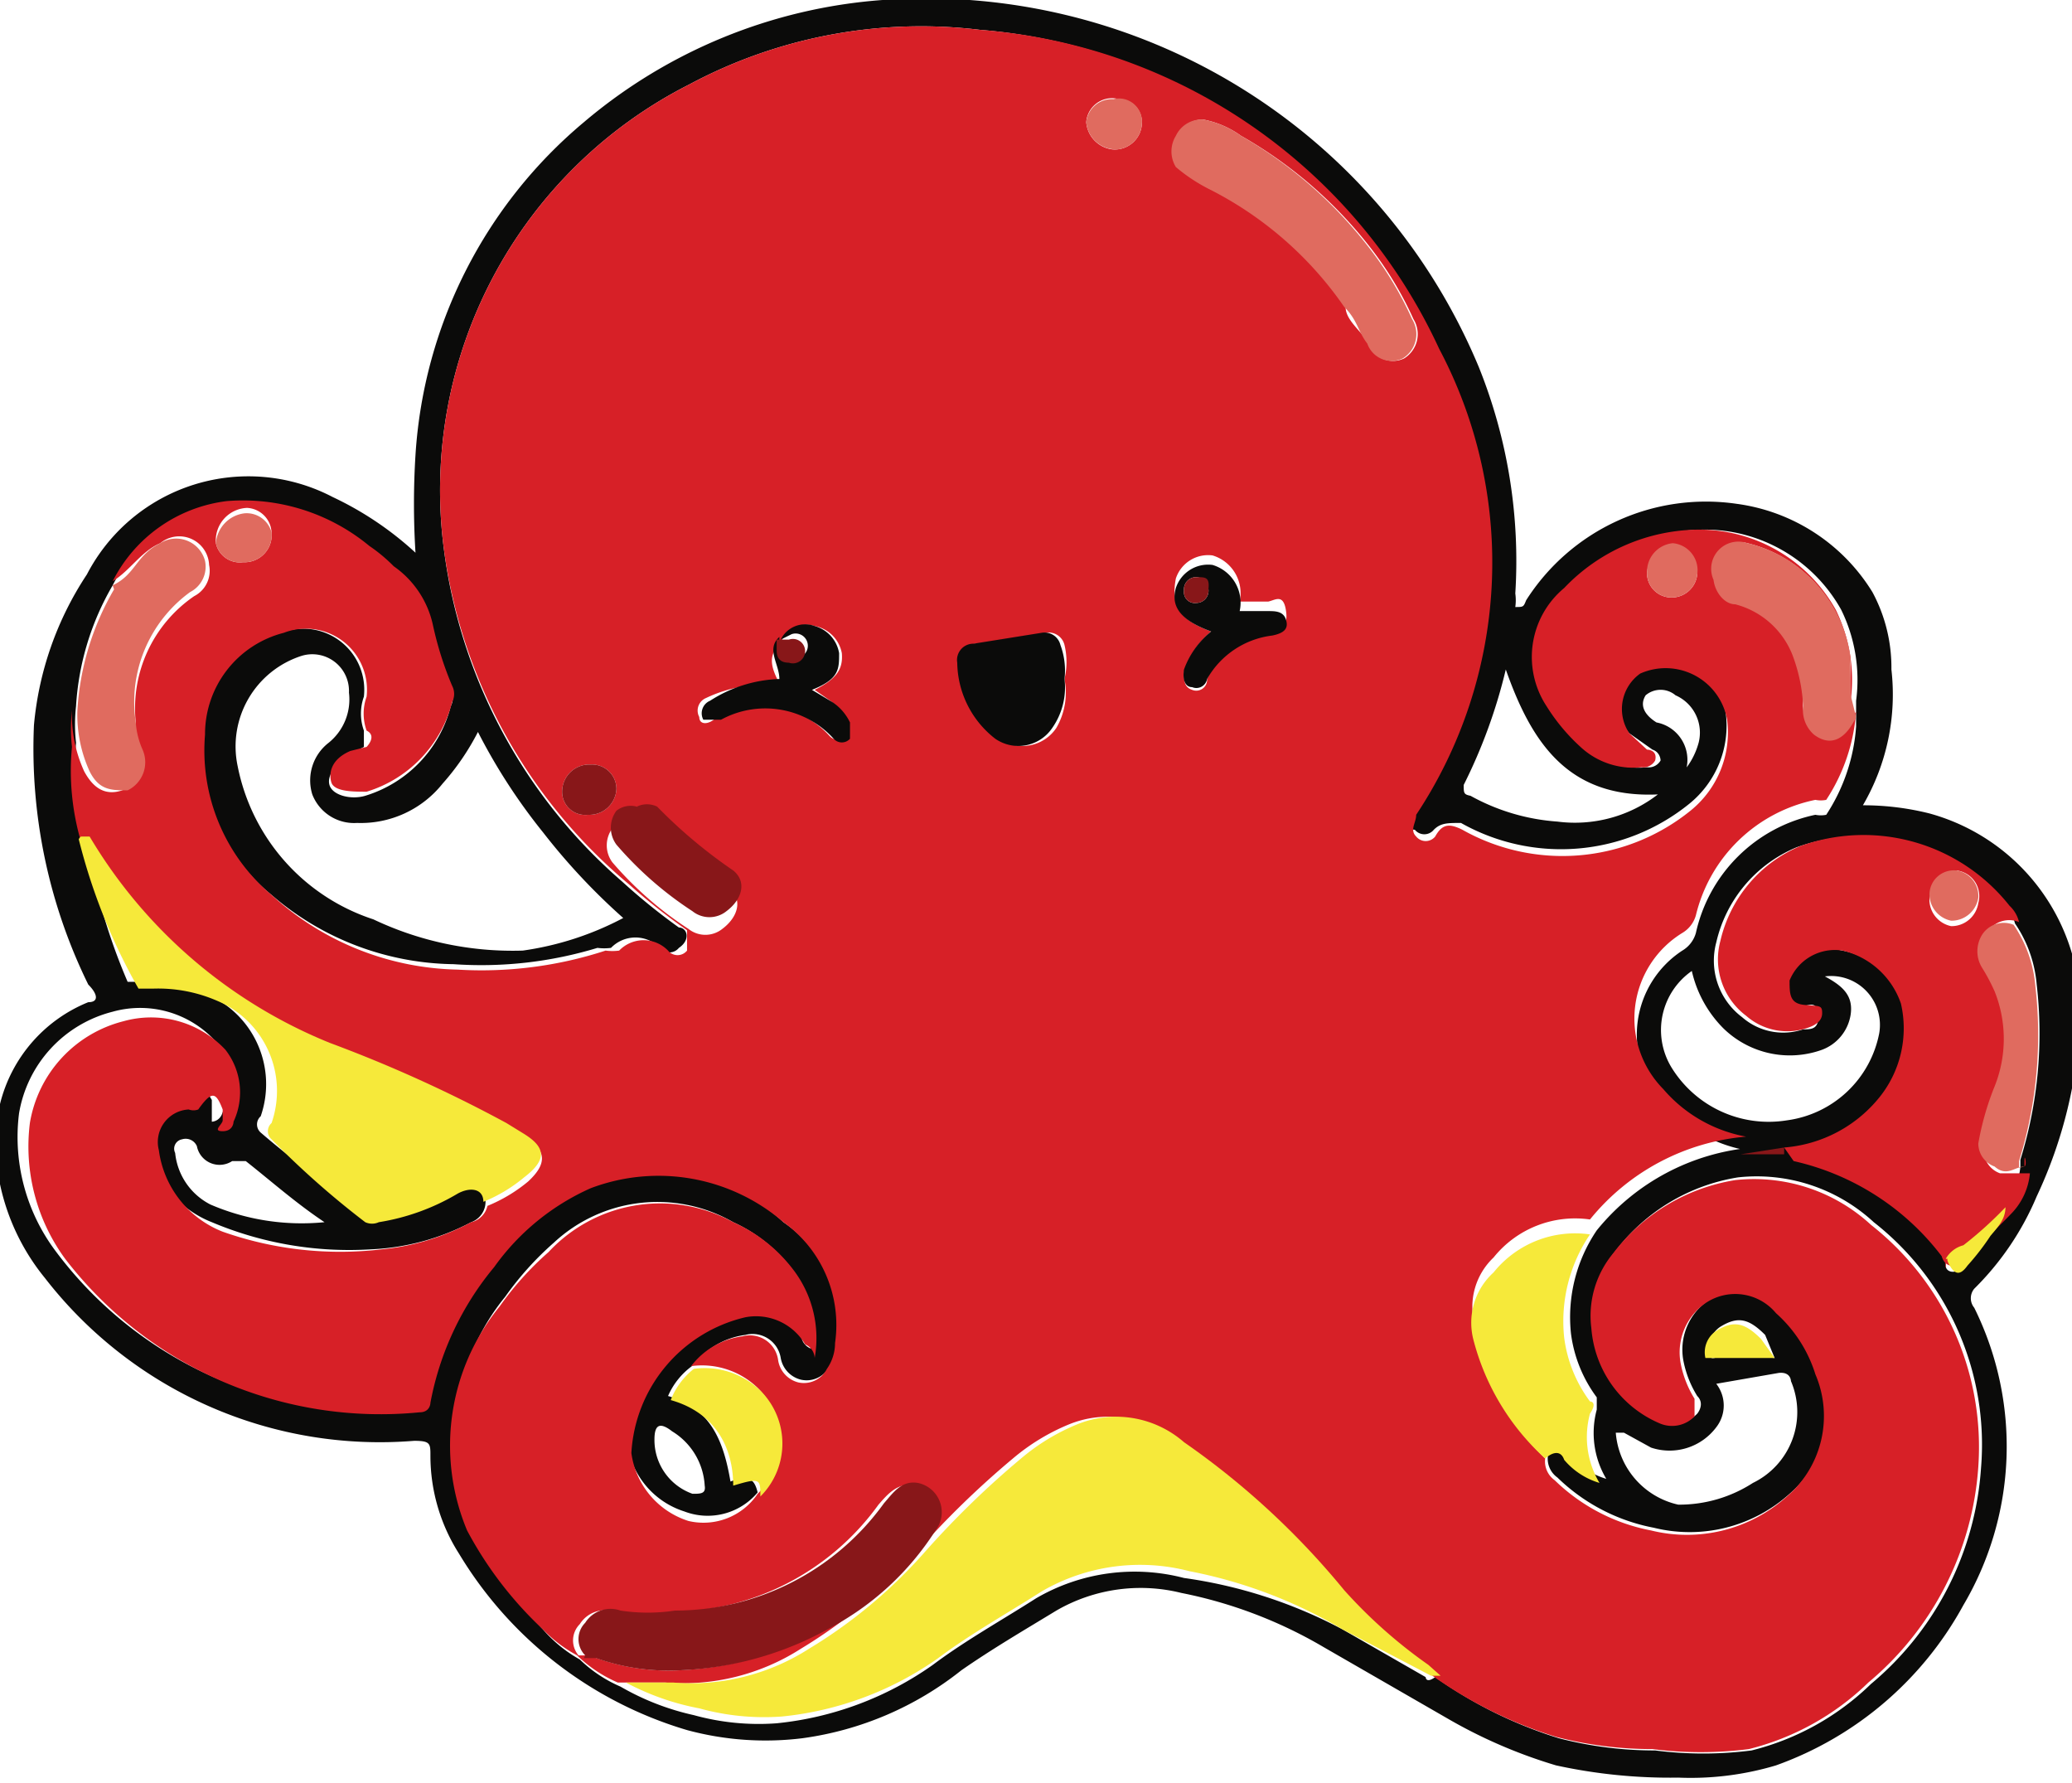 <svg id="Layer_1" data-name="Layer 1" xmlns="http://www.w3.org/2000/svg" viewBox="0 0 15.26 13.13"><defs><style>.cls-1{fill:#0b0b0a;}.cls-2{fill:#d72027;}.cls-3{fill:#f6e93a;}.cls-4{fill:#e06b5f;}.cls-5{fill:#881719;}</style></defs><title>Artboard 72</title><path class="cls-1" d="M0,8.19s0,0,0-.06a1.09,1.09,0,0,1,.65-.75c.08,0,.07-.06,0-.13a3.94,3.94,0,0,1-.4-1.91A2.4,2.4,0,0,1,.64,4.23a1.34,1.34,0,0,1,1.81-.57,2.42,2.42,0,0,1,.61.41,5.79,5.79,0,0,1,0-.72A3.48,3.48,0,0,1,4.3.9,3.83,3.83,0,0,1,6.5,0a4.41,4.41,0,0,1,4.39,2.7,3.82,3.82,0,0,1,.27,1.67.36.36,0,0,1,0,.1c.06,0,.06,0,.08-.05a1.57,1.57,0,0,1,1.55-.71,1.39,1.39,0,0,1,1,.65,1.17,1.17,0,0,1,.14.57,1.62,1.62,0,0,1-.21,1,2,2,0,0,1,.49.06,1.51,1.51,0,0,1,1.11,1.5A3.38,3.38,0,0,1,15,8.81a2.1,2.1,0,0,1-.46.68.11.11,0,0,0,0,.14,2.3,2.3,0,0,1-.08,2.19A2.55,2.55,0,0,1,13.08,13a2.19,2.19,0,0,1-.72.09,3.93,3.93,0,0,1-.9-.09,3.69,3.69,0,0,1-.79-.34l-.92-.53a3.35,3.35,0,0,0-1.05-.4,1.24,1.24,0,0,0-.92.13c-.23.14-.47.28-.7.44a2.4,2.4,0,0,1-1.17.5,2.21,2.21,0,0,1-.85-.06,2.93,2.93,0,0,1-1.68-1.3,1.34,1.34,0,0,1-.21-.72c0-.09,0-.11-.12-.11A3.12,3.12,0,0,1,.33,9.41,1.62,1.62,0,0,1,0,8.72s0-.07,0-.07ZM14.33,9.27s0,0,0,.05.08.07.13,0a1.84,1.84,0,0,0,.17-.22c.05-.06.12-.12.11-.21a.49.49,0,0,0,.14-.3h0s0,0,0-.05a3.14,3.14,0,0,0,.12-1.29.94.94,0,0,0-.16-.45,0,0,0,0,0,0,0h0a.24.24,0,0,0-.07-.12,1.37,1.37,0,0,0-1.54-.44,1,1,0,0,0-.59.7.52.52,0,0,0,.19.55.46.46,0,0,0,.45.09c.06,0,.12,0,.11-.11s-.07-.06-.13-.06-.16-.08-.11-.18A.36.36,0,0,1,13.57,7a.6.6,0,0,1,.46.41.81.81,0,0,1-.18.68,1,1,0,0,1-.71.38h-.28a1.05,1.05,0,0,1-.61-.35A.74.74,0,0,1,12.39,7a.22.22,0,0,0,.1-.13A1.14,1.14,0,0,1,13.37,6a.2.2,0,0,0,.08,0,1.36,1.36,0,0,0,.22-.65V5.16a1.17,1.17,0,0,0-.11-.67,1.15,1.15,0,0,0-1-.59,1.38,1.38,0,0,0-1,.43.66.66,0,0,0-.13.87,1.42,1.42,0,0,0,.25.3.57.57,0,0,0,.45.15.1.1,0,0,0,.1-.05s0-.06-.06-.08L12,5.4a.32.32,0,0,1,.07-.49.46.46,0,0,1,.64.34.74.74,0,0,1-.27.67,1.5,1.5,0,0,1-1.68.14c-.1,0-.15,0-.2.05a.09.09,0,0,1-.14,0c-.07,0,0-.1,0-.16V6a3.36,3.36,0,0,0,.17-3.41A4.06,4.06,0,0,0,7.22.22a3.62,3.62,0,0,0-2.14.4A3.35,3.35,0,0,0,3.27,4.05,3.89,3.89,0,0,0,4.58,6.49,4.58,4.58,0,0,0,5,6.83c.06,0,.09.09,0,.15a.09.09,0,0,1-.14,0,.25.25,0,0,0-.36,0,.38.38,0,0,1-.1,0,2.94,2.94,0,0,1-1.06.12A2.09,2.09,0,0,1,2,6.59a1.39,1.39,0,0,1-.51-1.18.77.77,0,0,1,.58-.75.45.45,0,0,1,.61.47.37.37,0,0,0,0,.25s0,.1,0,.12l-.11.06c-.1.06-.17.16-.14.23s.16.1.26.07h0a.93.93,0,0,0,.63-.66.13.13,0,0,0,0-.12,2.49,2.49,0,0,1-.14-.44A.71.71,0,0,0,2.9,4.2a1.19,1.19,0,0,0-.18-.15,1.46,1.46,0,0,0-1.05-.33,1.09,1.09,0,0,0-.84.59h0s0,0,0,0a2,2,0,0,0-.27.89,1.22,1.22,0,0,0,0,.27,1.86,1.86,0,0,0,.07.66s0,0,0,0A4.35,4.35,0,0,0,.94,7.23s.06,0,.11,0a1.09,1.09,0,0,1,.47.09.72.72,0,0,1,.4.9.08.08,0,0,0,0,.12,6.44,6.44,0,0,0,.74.55.12.12,0,0,0,.1,0,1.64,1.64,0,0,0,.61-.17c.09,0,.15,0,.19.06A.16.16,0,0,1,3.47,9a1.74,1.74,0,0,1-.74.2A2.6,2.6,0,0,1,1.56,9a.75.75,0,0,1-.47-.6.24.24,0,0,1,.22-.3.1.1,0,0,0,.07,0c.1-.1.13-.09.18,0l0,.08s0,.08,0,.08.06,0,.08-.07a.51.51,0,0,0-.06-.53.75.75,0,0,0-.75-.21.93.93,0,0,0-.69.75,1.4,1.4,0,0,0,.26,1,2.93,2.93,0,0,0,2.61,1.18c.05,0,.07,0,.08-.07a2.19,2.19,0,0,1,.47-1,1.74,1.74,0,0,1,.71-.58A1.41,1.41,0,0,1,5.77,9a.93.93,0,0,1,.4.87.33.33,0,0,1-.06.19.19.19,0,0,1-.21.1A.2.2,0,0,1,5.75,10a.21.21,0,0,0-.26-.17.57.57,0,0,0-.38.22.54.54,0,0,0-.19.23c.32.09.41.34.46.63.15-.06.18,0,.2.08a.48.48,0,0,1-.54.14.61.61,0,0,1-.42-.5,1.09,1.09,0,0,1,.84-1,.42.42,0,0,1,.44.2s0,.07.07.1a.83.83,0,0,0-.12-.56A1.13,1.13,0,0,0,5.4,9a1.12,1.12,0,0,0-1.32.15,2.29,2.29,0,0,0-.36.4,1.62,1.62,0,0,0-.24,1.65A2.79,2.79,0,0,0,4,12a1,1,0,0,0,.27.22h0a1,1,0,0,0,.3.2,1.89,1.89,0,0,0,.54.21,1.79,1.79,0,0,0,.61.06,2.41,2.41,0,0,0,1.15-.43c.24-.18.51-.33.76-.49a1.44,1.44,0,0,1,1.09-.15A3.52,3.52,0,0,1,9.89,12l.61.35s0,.05.07,0a3.22,3.22,0,0,0,.91.45,2.82,2.82,0,0,0,.71.09,2.8,2.8,0,0,0,.71,0,1.93,1.93,0,0,0,.88-.49,2.27,2.27,0,0,0,.81-1.59A2.08,2.08,0,0,0,13.8,9a1.27,1.27,0,0,0-1-.33,1.41,1.41,0,0,0-.9.54.72.72,0,0,0-.16.55.83.83,0,0,0,.5.7.23.23,0,0,0,.26-.05s.06-.07,0-.13a.77.77,0,0,1-.1-.25.44.44,0,0,1,.19-.46.39.39,0,0,1,.51.08,1,1,0,0,1,.29.45.78.78,0,0,1-.21.9,1.1,1.1,0,0,1-1,.25,1.39,1.39,0,0,1-.71-.37.17.17,0,0,1-.07-.16c.07-.06.12-.05.17,0a.54.54,0,0,0,.26.17.66.66,0,0,1-.07-.51s0-.06,0-.09a1,1,0,0,1-.19-.47,1.14,1.14,0,0,1,.19-.76,1.66,1.66,0,0,1,1.15-.61l.32,0a1.89,1.89,0,0,1,1.09.7s0,.07.07.07ZM4.59,6.76A4.69,4.69,0,0,1,4,6.13a4.28,4.28,0,0,1-.48-.74,1.81,1.81,0,0,1-.26.38.77.77,0,0,1-.63.29.33.33,0,0,1-.33-.21.35.35,0,0,1,.12-.38.41.41,0,0,0,.15-.37.27.27,0,0,0-.35-.27.7.7,0,0,0-.47.81,1.49,1.49,0,0,0,1,1.13A2.39,2.39,0,0,0,3.85,7,2.25,2.25,0,0,0,4.59,6.76Zm8.85.43c.13.07.21.14.19.28a.33.33,0,0,1-.21.26.7.7,0,0,1-.73-.16.87.87,0,0,1-.23-.42.53.53,0,0,0-.15.71.84.84,0,0,0,.85.39.8.8,0,0,0,.68-.64A.36.36,0,0,0,13.44,7.19Zm-.8,3a.26.26,0,0,1,0,.32.43.43,0,0,1-.48.15l-.2-.11s-.05,0-.06,0a.59.59,0,0,0,.46.53,1,1,0,0,0,.55-.16.58.58,0,0,0,.28-.75s0-.07-.09-.06ZM11.09,4.93a3.91,3.91,0,0,1-.31.85c0,.06,0,.07.05.08a1.54,1.54,0,0,0,.64.19,1,1,0,0,0,.74-.2C11.55,5.88,11.28,5.47,11.09,4.93ZM2.39,9c-.21-.14-.39-.3-.58-.45,0,0-.06,0-.1,0a.17.17,0,0,1-.26-.11.09.09,0,0,0-.11-.05.07.07,0,0,0-.05.1.48.48,0,0,0,.26.38A1.7,1.7,0,0,0,2.39,9Zm10-3.31a.54.54,0,0,0,.12-.22.3.3,0,0,0-.17-.35.17.17,0,0,0-.22,0c-.05.08,0,.15.08.2a.1.1,0,0,0,0,0A.28.28,0,0,1,12.42,5.66ZM4.82,10.6A.42.42,0,0,0,5.1,11c.06,0,.1,0,.09-.06a.5.5,0,0,0-.24-.4C4.86,10.47,4.82,10.49,4.82,10.6ZM13.07,10,13,9.83c-.12-.12-.2-.14-.33-.06a.19.19,0,0,0-.08.2c0,.07.09,0,.13,0Z"/><path class="cls-2" d="M11.38,10.74a.17.17,0,0,0,.07.16,1.39,1.39,0,0,0,.71.37,1.1,1.1,0,0,0,1-.25.78.78,0,0,0,.21-.9,1,1,0,0,0-.29-.45.39.39,0,0,0-.51-.08.44.44,0,0,0-.19.46.77.77,0,0,0,.1.25c0,.06,0,.09,0,.13a.23.23,0,0,1-.26.05.83.83,0,0,1-.5-.7.72.72,0,0,1,.16-.55,1.41,1.41,0,0,1,.9-.54,1.27,1.27,0,0,1,1,.33,2.08,2.08,0,0,1,.79,1.78,2.27,2.27,0,0,1-.81,1.59,1.93,1.93,0,0,1-.88.49,2.8,2.8,0,0,1-.71,0,2.82,2.82,0,0,1-.71-.09,3.22,3.22,0,0,1-.91-.45l-.09-.08a3.64,3.64,0,0,1-.62-.55,5.81,5.81,0,0,0-1.18-1.09.76.76,0,0,0-.79-.13,1.55,1.55,0,0,0-.41.25,6.62,6.62,0,0,0-.71.69,3.65,3.65,0,0,1-.85.71,1.61,1.61,0,0,1-1,.25l-.35,0a1,1,0,0,1-.3-.2l.09,0A1.59,1.59,0,0,0,5,12.3,2.46,2.46,0,0,0,6.07,12a2.08,2.08,0,0,0,.78-.72.22.22,0,0,0-.13-.35c-.12,0-.18.07-.25.15a1.9,1.9,0,0,1-1.54.79,1.33,1.33,0,0,1-.4,0,.22.22,0,0,0-.26.09.17.17,0,0,0,0,.24.11.11,0,0,1,0,0A1,1,0,0,1,4,12a2.79,2.79,0,0,1-.56-.73,1.62,1.62,0,0,1,.24-1.65,2.29,2.29,0,0,1,.36-.4A1.12,1.12,0,0,1,5.4,9a1.13,1.13,0,0,1,.45.36A.83.83,0,0,1,6,10s0-.07-.07-.1a.42.42,0,0,0-.44-.2,1.09,1.09,0,0,0-.84,1,.61.61,0,0,0,.42.5A.48.48,0,0,0,5.58,11a.55.55,0,0,0,0-.78.59.59,0,0,0-.49-.16.57.57,0,0,1,.38-.22.21.21,0,0,1,.26.17.2.2,0,0,0,.15.17.19.19,0,0,0,.21-.1.33.33,0,0,0,.06-.19A.93.93,0,0,0,5.77,9a1.41,1.41,0,0,0-1.42-.25,1.74,1.74,0,0,0-.71.58,2.19,2.19,0,0,0-.47,1s0,.07-.08.07A2.93,2.93,0,0,1,.48,9.27a1.4,1.4,0,0,1-.26-1,.93.93,0,0,1,.69-.75.75.75,0,0,1,.75.21.51.51,0,0,1,.06.53s0,.07-.08.07,0-.05,0-.08l0-.08c-.05-.13-.08-.14-.18,0a.1.1,0,0,1-.07,0,.24.24,0,0,0-.22.3.75.75,0,0,0,.47.6,2.6,2.6,0,0,0,1.17.13A1.74,1.74,0,0,0,3.47,9a.16.16,0,0,0,.12-.12,1.14,1.14,0,0,0,.3-.18c.14-.13.13-.22,0-.32l-.13-.08a10.15,10.15,0,0,0-1.3-.59A3.65,3.65,0,0,1,.66,6.21s0,0-.06,0A1.86,1.86,0,0,1,.53,5.5a1.22,1.22,0,0,1,0-.27,1,1,0,0,0,.09.45c.07.13.16.18.28.14A.23.23,0,0,0,1,5.52.59.59,0,0,1,1,5.32a1,1,0,0,1,.43-.93.21.21,0,0,0,.11-.23A.22.22,0,0,0,1.18,4c-.14.06-.22.2-.35.28a1.09,1.09,0,0,1,.84-.59,1.46,1.46,0,0,1,1.05.33,1.19,1.19,0,0,1,.18.15.71.71,0,0,1,.29.44,2.49,2.49,0,0,0,.14.44.13.13,0,0,1,0,.12.93.93,0,0,1-.63.66h0c-.1,0-.24,0-.26-.07s0-.17.14-.23L2.7,5.5s.08-.08,0-.12a.37.37,0,0,1,0-.25.45.45,0,0,0-.61-.47.77.77,0,0,0-.58.75A1.39,1.39,0,0,0,2,6.59a2.09,2.09,0,0,0,1.37.55A2.94,2.94,0,0,0,4.46,7a.38.38,0,0,0,.1,0,.25.25,0,0,1,.36,0,.09.09,0,0,0,.14,0c0-.06,0-.11,0-.15a4.58,4.58,0,0,1-.43-.34A3.89,3.89,0,0,1,3.27,4.05,3.35,3.35,0,0,1,5.08.62,3.62,3.62,0,0,1,7.22.22,4.06,4.06,0,0,1,10.6,2.57,3.36,3.36,0,0,1,10.43,6V6c0,.06-.05.11,0,.16a.09.09,0,0,0,.14,0c.05-.09.1-.1.2-.05a1.5,1.5,0,0,0,1.68-.14.74.74,0,0,0,.27-.67.46.46,0,0,0-.64-.34A.32.32,0,0,0,12,5.4l.13.12s.08,0,.06.08a.1.1,0,0,1-.1.05.57.57,0,0,1-.45-.15,1.42,1.42,0,0,1-.25-.3.66.66,0,0,1,.13-.87,1.38,1.38,0,0,1,1-.43,1.15,1.15,0,0,1,1,.59,1.17,1.17,0,0,1,.11.67,2.56,2.56,0,0,1,0-.27A1,1,0,0,0,12.87,4a.2.2,0,0,0-.25.23c0,.09.08.14.16.18a.62.62,0,0,1,.42.37,1.23,1.23,0,0,1,.08.38.24.24,0,0,0,.08.21c.12.09.23,0,.31-.13a1.36,1.36,0,0,1-.22.65.2.2,0,0,1-.08,0,1.14,1.14,0,0,0-.88.85.22.22,0,0,1-.1.13.74.74,0,0,0-.14,1.15,1.05,1.05,0,0,0,.61.35v0a1.66,1.66,0,0,0-1.15.61.77.77,0,0,0-.71.28.5.5,0,0,0-.14.49A1.78,1.78,0,0,0,11.38,10.74Zm-5.63-6c-.11.09-.06.2,0,.31a1,1,0,0,0-.55.09.1.1,0,0,0-.05.14c0,.06.07.06.13,0a.68.68,0,0,1,.83.14.08.08,0,0,0,.12,0s0-.07,0-.12a.37.37,0,0,0-.13-.15L6,5.08c.16-.08.21-.15.2-.27A.25.25,0,0,0,6,4.61a.2.2,0,0,0-.24.1ZM8.86.88A.21.21,0,0,0,8.67,1a.22.22,0,0,0,0,.23,1.25,1.25,0,0,0,.24.16,2.67,2.67,0,0,1,1,.87c0,.1.12.18.17.27a.19.19,0,0,0,.26.11.21.21,0,0,0,.07-.29,2.58,2.58,0,0,0-.32-.53A3.22,3.22,0,0,0,9.14,1,.7.7,0,0,0,8.86.88ZM7.84,5a.54.54,0,0,0,0-.25.12.12,0,0,0-.14-.09l-.5.08a.12.12,0,0,0-.12.14.72.72,0,0,0,.28.56.3.3,0,0,0,.42-.08A.52.52,0,0,0,7.84,5Zm-3.15,1a.17.17,0,0,0-.18.1.21.21,0,0,0,0,.25,2.63,2.63,0,0,0,.56.49.2.2,0,0,0,.25,0c.12-.09.15-.22.05-.3A3.67,3.67,0,0,1,4.84,6,.17.17,0,0,0,4.69,5.94ZM8.92,4.65a.64.64,0,0,0-.2.3c0,.06,0,.11.06.13A.08.08,0,0,0,8.89,5a.64.64,0,0,1,.48-.39c.07,0,.12,0,.1-.12s-.08-.07-.13-.06l-.21,0a.29.29,0,0,0-.2-.34.25.25,0,0,0-.27.17C8.62,4.47,8.7,4.57,8.92,4.65ZM1.79,4.14A.2.2,0,0,0,2,3.92a.19.19,0,0,0-.18-.18A.24.24,0,0,0,1.59,4,.18.18,0,0,0,1.79,4.14ZM4.33,6a.2.2,0,0,0,.21-.19.18.18,0,0,0-.19-.18.2.2,0,0,0-.21.2A.17.17,0,0,0,4.33,6ZM12.5,4.23a.2.2,0,0,0-.18-.2.21.21,0,0,0-.19.18.18.18,0,0,0,.18.19A.19.19,0,0,0,12.5,4.23ZM8.41.91A.17.17,0,0,0,8.24.73.19.19,0,0,0,8,.9a.22.22,0,0,0,.19.2A.2.2,0,0,0,8.41.91Z"/><path class="cls-3" d="M4.61,12.39l.35,0a1.61,1.61,0,0,0,1-.25,3.65,3.65,0,0,0,.85-.71,6.62,6.62,0,0,1,.71-.69,1.55,1.55,0,0,1,.41-.25.76.76,0,0,1,.79.13,5.81,5.81,0,0,1,1.18,1.09,3.64,3.64,0,0,0,.62.55l.09.08s-.05,0-.07,0L9.89,12a3.52,3.52,0,0,0-1.13-.43,1.44,1.44,0,0,0-1.09.15c-.25.16-.52.31-.76.49a2.41,2.41,0,0,1-1.15.43,1.79,1.79,0,0,1-.61-.06A1.89,1.89,0,0,1,4.61,12.39Z"/><path class="cls-2" d="M13.14,8.45a1,1,0,0,0,.71-.38A.81.81,0,0,0,14,7.39.6.6,0,0,0,13.57,7a.36.36,0,0,0-.39.22c0,.1,0,.17.11.18s.13,0,.13.06-.05.09-.11.11a.46.46,0,0,1-.45-.09.52.52,0,0,1-.19-.55,1,1,0,0,1,.59-.7,1.37,1.37,0,0,1,1.54.44.24.24,0,0,1,.07.12h0a.19.19,0,0,0-.23.07.23.23,0,0,0,0,.25,1.4,1.4,0,0,1,.09.17.94.94,0,0,1,0,.7,2.07,2.07,0,0,0-.12.49.18.18,0,0,0,.12.17c.09,0,.15,0,.22,0a.49.49,0,0,1-.14.3,2.8,2.8,0,0,1-.31.28.21.21,0,0,0-.13.1s-.05,0-.07-.07a1.89,1.89,0,0,0-1.09-.7Zm1.27-2a.18.18,0,0,0-.2.18.2.2,0,0,0,.16.19.2.2,0,0,0,.2-.17A.19.19,0,0,0,14.41,6.41Z"/><path class="cls-3" d="M.6,6.16s0,0,.06,0A3.65,3.65,0,0,0,2.43,7.68a10.15,10.15,0,0,1,1.3.59l.13.08c.16.1.17.19,0,.32a1.14,1.14,0,0,1-.3.18c0-.1-.1-.11-.19-.06A1.64,1.64,0,0,1,2.79,9a.12.12,0,0,1-.1,0A6.44,6.44,0,0,1,2,8.39a.08.08,0,0,1,0-.12.72.72,0,0,0-.4-.9,1.09,1.09,0,0,0-.47-.09c-.05,0-.08,0-.11,0A4.35,4.35,0,0,1,.58,6.18S.59,6.16.6,6.16Z"/><path class="cls-3" d="M11.38,10.74a1.78,1.78,0,0,1-.53-.88A.5.5,0,0,1,11,9.37a.77.77,0,0,1,.71-.28,1.14,1.14,0,0,0-.19.76,1,1,0,0,0,.19.47s.06,0,0,.09a.66.66,0,0,0,.07.51.54.54,0,0,1-.26-.17C11.5,10.69,11.45,10.68,11.38,10.74Z"/><path class="cls-4" d="M.83,4.31C1,4.23,1,4.09,1.18,4a.22.22,0,0,1,.33.13.21.21,0,0,1-.11.23A1,1,0,0,0,1,5.32a.59.59,0,0,0,.05.2.23.23,0,0,1-.11.3c-.12,0-.21,0-.28-.14a1,1,0,0,1-.09-.45,2,2,0,0,1,.27-.89l0,0Z"/><path class="cls-4" d="M14.91,8.59c-.07,0-.13.08-.22,0a.18.18,0,0,1-.12-.17A2.07,2.07,0,0,1,14.69,8a.94.94,0,0,0,0-.7,1.4,1.4,0,0,0-.09-.17.23.23,0,0,1,0-.25.19.19,0,0,1,.23-.07h0l0,0a.94.94,0,0,1,.16.45,3.14,3.14,0,0,1-.12,1.29s0,0,0,.05Z"/><path class="cls-4" d="M13.67,5.28c-.08.17-.19.22-.31.13a.24.24,0,0,1-.08-.21,1.23,1.23,0,0,0-.08-.38.62.62,0,0,0-.42-.37c-.08,0-.15-.09-.16-.18A.2.2,0,0,1,12.87,4a1,1,0,0,1,.76.85,2.56,2.56,0,0,0,0,.27Z"/><path class="cls-3" d="M5.11,10.08a.59.59,0,0,1,.49.16.55.55,0,0,1,0,.78c0-.13,0-.14-.2-.08,0-.29-.14-.54-.46-.63A.54.54,0,0,1,5.11,10.08Z"/><path class="cls-3" d="M13.07,10l-.38,0s-.12,0-.13,0a.19.19,0,0,1,.08-.2c.13-.08.21-.06.33.06Z"/><path class="cls-3" d="M14.33,9.27a.21.21,0,0,1,.13-.1,2.8,2.8,0,0,0,.31-.28c0,.09-.06.15-.11.21a1.84,1.84,0,0,1-.17.22c-.05.07-.09.07-.13,0s0-.05,0-.05Z"/><path class="cls-5" d="M13.14,8.45l0,.05-.32,0v0Z"/><path class="cls-2" d="M14.91,8.59s0,0,0-.05S14.93,8.58,14.91,8.59Z"/><path class="cls-2" d="M14.33,9.27s0,0,0,.05S14.32,9.29,14.33,9.27Z"/><path class="cls-2" d="M14.89,6.8l0,0A0,0,0,0,1,14.89,6.8Z"/><path class="cls-2" d="M.83,4.31l0,0S.82,4.31.83,4.31Z"/><path class="cls-5" d="M4.31,12.19a.11.11,0,0,0,0,0,.17.17,0,0,1,0-.24.22.22,0,0,1,.26-.09,1.33,1.33,0,0,0,.4,0,1.9,1.9,0,0,0,1.54-.79c.07-.08.13-.17.25-.15a.22.22,0,0,1,.13.35,2.08,2.08,0,0,1-.78.72A2.46,2.46,0,0,1,5,12.3a1.59,1.59,0,0,1-.61-.09l-.09,0Z"/><path class="cls-4" d="M8.86.88A.7.7,0,0,1,9.14,1a3.22,3.22,0,0,1,.94.82,2.58,2.58,0,0,1,.32.53.21.21,0,0,1-.07.29.19.19,0,0,1-.26-.11C10,2.44,10,2.36,9.9,2.26a2.67,2.67,0,0,0-1-.87,1.25,1.25,0,0,1-.24-.16.22.22,0,0,1,0-.23A.21.21,0,0,1,8.86.88Z"/><path class="cls-1" d="M7.84,5a.52.52,0,0,1-.09.36.3.3,0,0,1-.42.08.72.72,0,0,1-.28-.56.12.12,0,0,1,.12-.14l.5-.08a.12.12,0,0,1,.14.09A.54.54,0,0,1,7.84,5Z"/><path class="cls-5" d="M4.69,5.94a.17.17,0,0,1,.15,0,3.67,3.67,0,0,0,.56.47c.1.08.07.21-.05.3a.2.2,0,0,1-.25,0,2.63,2.63,0,0,1-.56-.49.21.21,0,0,1,0-.25A.17.17,0,0,1,4.69,5.94Z"/><path class="cls-1" d="M5.75,4.71A.2.2,0,0,1,6,4.61a.25.25,0,0,1,.18.2c0,.12,0,.19-.2.27l.15.09a.37.37,0,0,1,.13.15s0,.09,0,.12a.08.08,0,0,1-.12,0,.68.68,0,0,0-.83-.14c-.06,0-.11,0-.13,0a.1.1,0,0,1,.05-.14A1,1,0,0,1,5.74,5c0-.11-.1-.22,0-.31v.06q0,.11.09.09a.09.09,0,1,0,0-.17Z"/><path class="cls-1" d="M8.92,4.65c-.22-.08-.3-.18-.26-.32a.25.25,0,0,1,.27-.17.29.29,0,0,1,.2.34l.21,0c.05,0,.11,0,.13.06s0,.1-.1.12A.64.64,0,0,0,8.89,5a.08.08,0,0,1-.11.06c-.06,0-.07-.07-.06-.13A.64.64,0,0,1,8.92,4.65Zm-.11-.4a.09.09,0,0,0-.09.1.08.08,0,0,0,.09.09.09.09,0,0,0,.09-.1S8.88,4.25,8.81,4.25Z"/><path class="cls-4" d="M1.79,4.14A.18.18,0,0,1,1.59,4a.24.24,0,0,1,.21-.22A.19.19,0,0,1,2,3.92.2.2,0,0,1,1.79,4.14Z"/><path class="cls-5" d="M4.33,6a.17.17,0,0,1-.19-.17.2.2,0,0,1,.21-.2.18.18,0,0,1,.19.18A.2.2,0,0,1,4.33,6Z"/><path class="cls-4" d="M12.5,4.23a.19.19,0,0,1-.19.17.18.18,0,0,1-.18-.19A.21.21,0,0,1,12.32,4,.2.2,0,0,1,12.5,4.23Z"/><path class="cls-4" d="M8.41.91a.2.2,0,0,1-.18.19A.22.22,0,0,1,8,.9a.19.19,0,0,1,.2-.17A.17.17,0,0,1,8.41.91Z"/><path class="cls-4" d="M14.41,6.41a.19.19,0,0,1,.16.2.2.2,0,0,1-.2.17.2.2,0,0,1-.16-.19A.18.18,0,0,1,14.41,6.41Z"/><path class="cls-5" d="M5.75,4.71l.06,0a.09.09,0,1,1,0,.17q-.09,0-.09-.09V4.71Z"/><path class="cls-5" d="M8.81,4.25c.07,0,.1,0,.09.09a.09.09,0,0,1-.09.1.08.08,0,0,1-.09-.09A.09.09,0,0,1,8.81,4.25Z"/></svg>